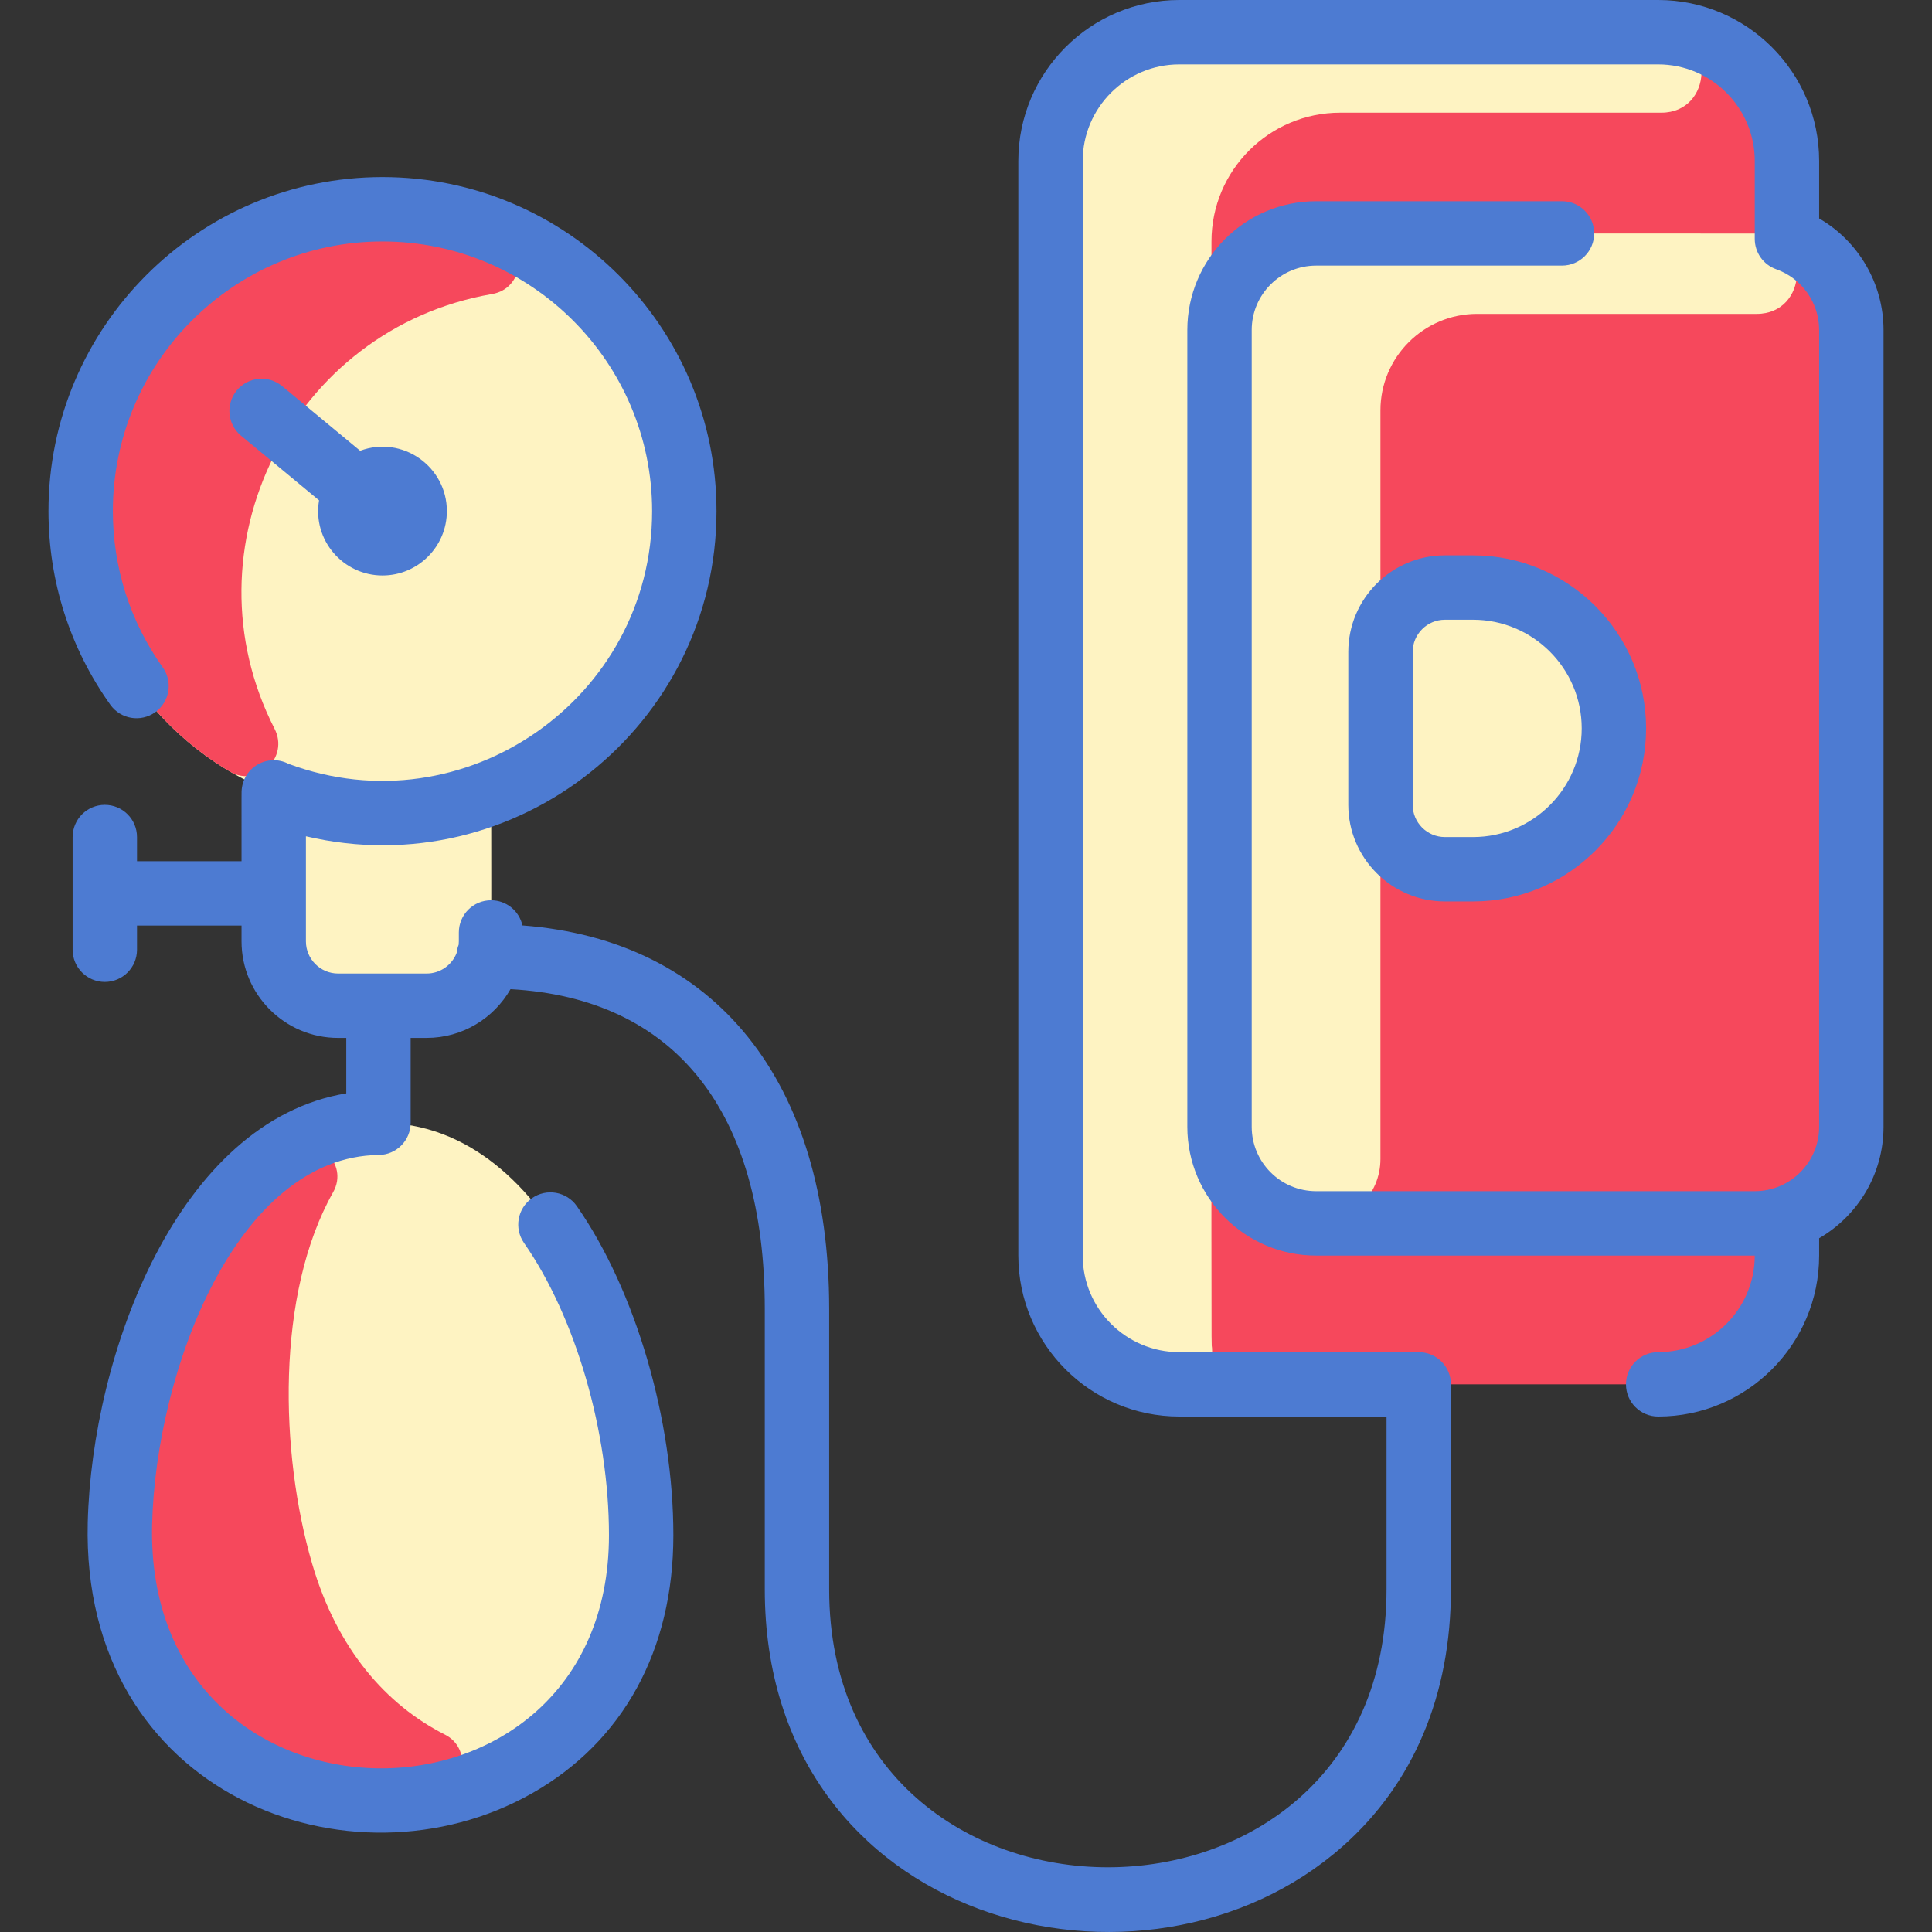 <?xml version="1.0" encoding="UTF-8"?>
<svg xmlns="http://www.w3.org/2000/svg" width="512" height="512" viewBox="0 0 512 512" fill="none">
  <rect x="0" y="0" width="512" height="512" fill="#333333" stroke="none"/>
  <g clip-path="url(#clip0_2680_314)">
    <path d="M100.828 297.547C146.889 297.547 169.914 362.868 169.914 406.86C169.914 501.201 29.385 500.742 31.784 403.746C32.84 360.821 55.855 297.547 100.828 297.547Z" fill="#FEF3C2"></path>
    <path d="M117.916 459.693C125.109 463.341 123.458 474.076 115.545 475.639C76.299 483.388 30.407 459.534 31.784 403.746C32.663 368.029 48.038 321.978 76.306 304.597C83.764 300.011 92.585 308.318 88.285 315.945C73.044 342.98 74.187 385.191 82.707 414.358C89.359 437.146 102.413 451.83 117.916 459.693Z" fill="#F6485C"></path>
    <path d="M101.361 55.457C57.187 55.457 21.375 91.269 21.375 135.442C21.375 169.452 42.608 198.503 72.534 210.074V249.459C72.534 258.887 80.18 266.523 89.597 266.523H113.06C121.122 266.523 127.873 260.935 129.654 253.427C130.324 250.677 130.124 252.322 130.124 210.096C160.091 198.546 181.346 169.474 181.346 135.442C181.346 91.269 145.534 55.457 101.361 55.457Z" fill="#FEF3C2"></path>
    <path d="M72.766 193.143C76.652 200.739 68.311 208.811 60.953 204.491C36.676 190.244 20.507 163.491 21.411 133.009C23.051 77.751 80.222 39.792 132.289 61.659C140.13 64.952 138.807 76.475 130.425 77.918C77.301 87.068 48.306 145.335 72.766 193.143Z" fill="#F6485C"></path>
    <path d="M129.656 253.427C127.875 260.935 121.124 266.523 113.061 266.523H89.599C80.182 266.523 72.535 258.887 72.535 249.459V210.074C91.056 217.226 111.719 217.199 130.125 210.096C130.125 252.727 130.305 250.762 129.656 253.427Z" fill="#FEF3C2"></path>
    <path d="M95.661 257.04C97.742 261.116 95.378 266.523 89.599 266.523C80.182 266.523 72.535 258.887 72.535 249.459V210.074C77.64 212.043 82.998 213.507 88.547 214.402C91.624 214.898 93.865 217.588 93.865 220.704V249.46C93.865 252.223 94.509 254.785 95.661 257.04Z" fill="#FEF3C2"></path>
    <path d="M473.562 332.74C473.569 351.585 458.279 366.868 439.434 366.868H312.524C293.679 366.868 278.396 351.585 278.396 332.74V42.659C278.396 23.814 293.679 8.532 312.524 8.532H439.434C458.279 8.532 473.562 23.814 473.562 42.659V332.74Z" fill="#F6485C"></path>
    <path d="M440.258 29.861H355.183C336.335 29.861 321.056 45.141 321.056 63.989C321.056 374.633 320.977 354.78 321.197 357.206C321.667 362.375 317.714 366.868 312.524 366.868C293.676 366.868 278.396 351.588 278.396 332.74V42.659C278.396 23.811 293.676 8.532 312.524 8.532C312.524 8.532 440.455 8.543 440.96 8.565C454.699 9.171 454.01 29.861 440.258 29.861Z" fill="#FEF3C2"></path>
    <path d="M465.029 61.855H348.783C334.652 61.855 323.188 73.32 323.188 87.451V298.613C323.188 312.744 334.652 324.208 348.783 324.208H465.029C479.147 324.208 490.624 312.742 490.624 298.613V87.451C490.624 73.33 479.155 61.855 465.029 61.855Z" fill="#F6485C"></path>
    <path d="M466.375 61.891C480.031 62.601 479.219 83.185 465.545 83.185H391.442C377.311 83.185 365.828 94.65 365.832 108.78V307.163C365.837 316.575 358.195 324.208 348.783 324.208C334.647 324.208 323.188 312.749 323.188 298.613V87.451C323.188 73.315 334.647 61.855 348.783 61.855C348.783 61.855 465.929 61.867 466.375 61.891Z" fill="#FEF3C2"></path>
    <path d="M427.703 193.032C427.703 213.647 410.992 230.359 390.377 230.359H382.911C373.484 230.359 365.848 222.723 365.848 213.295V172.769C365.848 163.341 373.484 155.705 382.911 155.705H390.377C411.005 155.705 427.703 172.427 427.703 193.032Z" fill="#FEF3C2"></path>
    <path d="M101.36 152.506C110.769 152.506 118.424 144.851 118.424 135.442C118.424 123.667 106.654 115.292 95.442 119.459L74.77 102.332C71.142 99.325 65.764 99.829 62.757 103.458C59.751 107.086 60.255 112.464 63.883 115.471L84.554 132.597C82.763 143.199 90.991 152.506 101.36 152.506Z" fill="#4D7BD2"></path>
    <path d="M482.093 57.889V42.659C482.093 19.137 462.956 0 439.434 0H312.523C289.001 0 269.864 19.137 269.864 42.659V332.74C269.864 356.263 289.001 375.399 312.523 375.399H367.447V421.209C367.447 519.443 219.74 519.364 219.74 421.209V346.883C219.74 286.475 189.542 249.116 138.451 245.251C137.601 241.435 134.201 238.58 130.129 238.58C125.418 238.58 121.598 242.4 121.598 247.112C121.598 249.645 121.615 249.736 121.551 250.353C121.284 251.041 121.097 251.769 121.019 252.53C119.784 255.722 116.689 257.995 113.066 257.995H89.603C84.899 257.995 81.072 254.168 81.072 249.464V221.623C136.888 234.729 189.879 192.107 189.879 135.442C189.879 86.634 150.17 46.925 101.361 46.925C52.553 46.925 12.844 86.634 12.844 135.442C12.844 153.97 18.509 171.714 29.227 186.757C31.961 190.595 37.289 191.49 41.127 188.754C44.965 186.021 45.859 180.693 43.124 176.856C34.477 164.72 29.907 150.4 29.907 135.442C29.907 96.043 61.961 63.989 101.361 63.989C140.761 63.989 172.815 96.043 172.815 135.442C172.815 185.152 123.031 219.752 76.458 202.423C71.003 199.596 64.276 203.296 64.021 209.744C64.001 210.426 64.008 208.525 64.008 228.226H36.306V221.827C36.306 217.115 32.486 213.295 27.774 213.295C23.063 213.295 19.243 217.115 19.243 221.827V251.688C19.243 256.4 23.063 260.22 27.774 260.22C32.486 260.22 36.306 256.4 36.306 251.688V245.289H64.008V249.465C64.008 263.577 75.49 275.06 89.603 275.06H91.763V289.751C47.164 297.107 24.357 358.806 23.25 403.538C21.464 475.732 93.015 502.423 140.974 475.26C165.138 461.575 178.445 437.284 178.446 406.86C178.448 376.18 168.409 341.946 152.872 319.644C150.179 315.778 144.862 314.828 140.995 317.521C137.129 320.214 136.177 325.532 138.871 329.398C152.548 349.029 161.384 379.434 161.382 406.858C161.379 490.014 38.195 489.377 40.309 403.959C41.316 363.194 62.757 306.499 100.39 306.08C105.064 306.027 108.827 302.223 108.827 297.548V275.058H113.066C122.57 275.058 130.875 269.847 135.289 262.137C178.8 264.541 202.676 294.406 202.676 346.882V421.208C202.676 510.115 303.529 535.681 355.911 489.223C374.621 472.629 384.51 449.11 384.51 421.208V366.868C384.51 362.156 380.69 358.336 375.979 358.336H312.523C298.411 358.336 286.928 346.853 286.928 332.74V42.659C286.928 28.546 298.411 17.064 312.523 17.064H439.434C453.547 17.064 465.029 28.546 465.029 42.659V63.312C465.029 66.929 467.309 70.152 470.718 71.357C477.521 73.761 482.093 80.229 482.093 87.451V298.613C482.093 308.022 474.438 315.677 465.029 315.677H348.784C339.375 315.677 331.72 308.022 331.72 298.613V87.451C331.72 78.043 339.375 70.387 348.784 70.387H413.942C418.654 70.387 422.474 66.567 422.474 61.856C422.474 57.144 418.654 53.324 413.942 53.324H348.784C329.966 53.324 314.656 68.633 314.656 87.451V298.613C314.656 317.431 329.966 332.74 348.784 332.74H465.029C465.029 346.853 453.548 358.336 439.434 358.336C434.722 358.336 430.902 362.156 430.902 366.868C430.902 371.579 434.722 375.399 439.434 375.399C462.956 375.399 482.093 356.263 482.093 332.74V328.149C492.283 322.239 499.157 311.217 499.157 298.613V87.451C499.157 75.13 492.5 63.906 482.093 57.889Z" fill="#4D7BD2"></path>
    <path d="M382.91 147.174C368.797 147.174 357.314 158.656 357.314 172.769V213.295C357.314 227.408 368.797 238.89 382.91 238.89H390.375C415.661 238.89 436.234 218.318 436.234 193.032C436.234 167.746 415.661 147.174 390.375 147.174H382.91ZM419.17 193.032C419.17 208.91 406.253 221.827 390.375 221.827H382.91C378.206 221.827 374.378 217.999 374.378 213.295V172.769C374.378 168.065 378.206 164.237 382.91 164.237H390.375C406.253 164.237 419.17 177.154 419.17 193.032Z" fill="#4D7BD2"></path>
  </g>
  <defs>
    <clipPath id="clip0_2680_314">
      <rect width="512" height="512" fill="white"></rect>
    </clipPath>
  </defs>
</svg>
